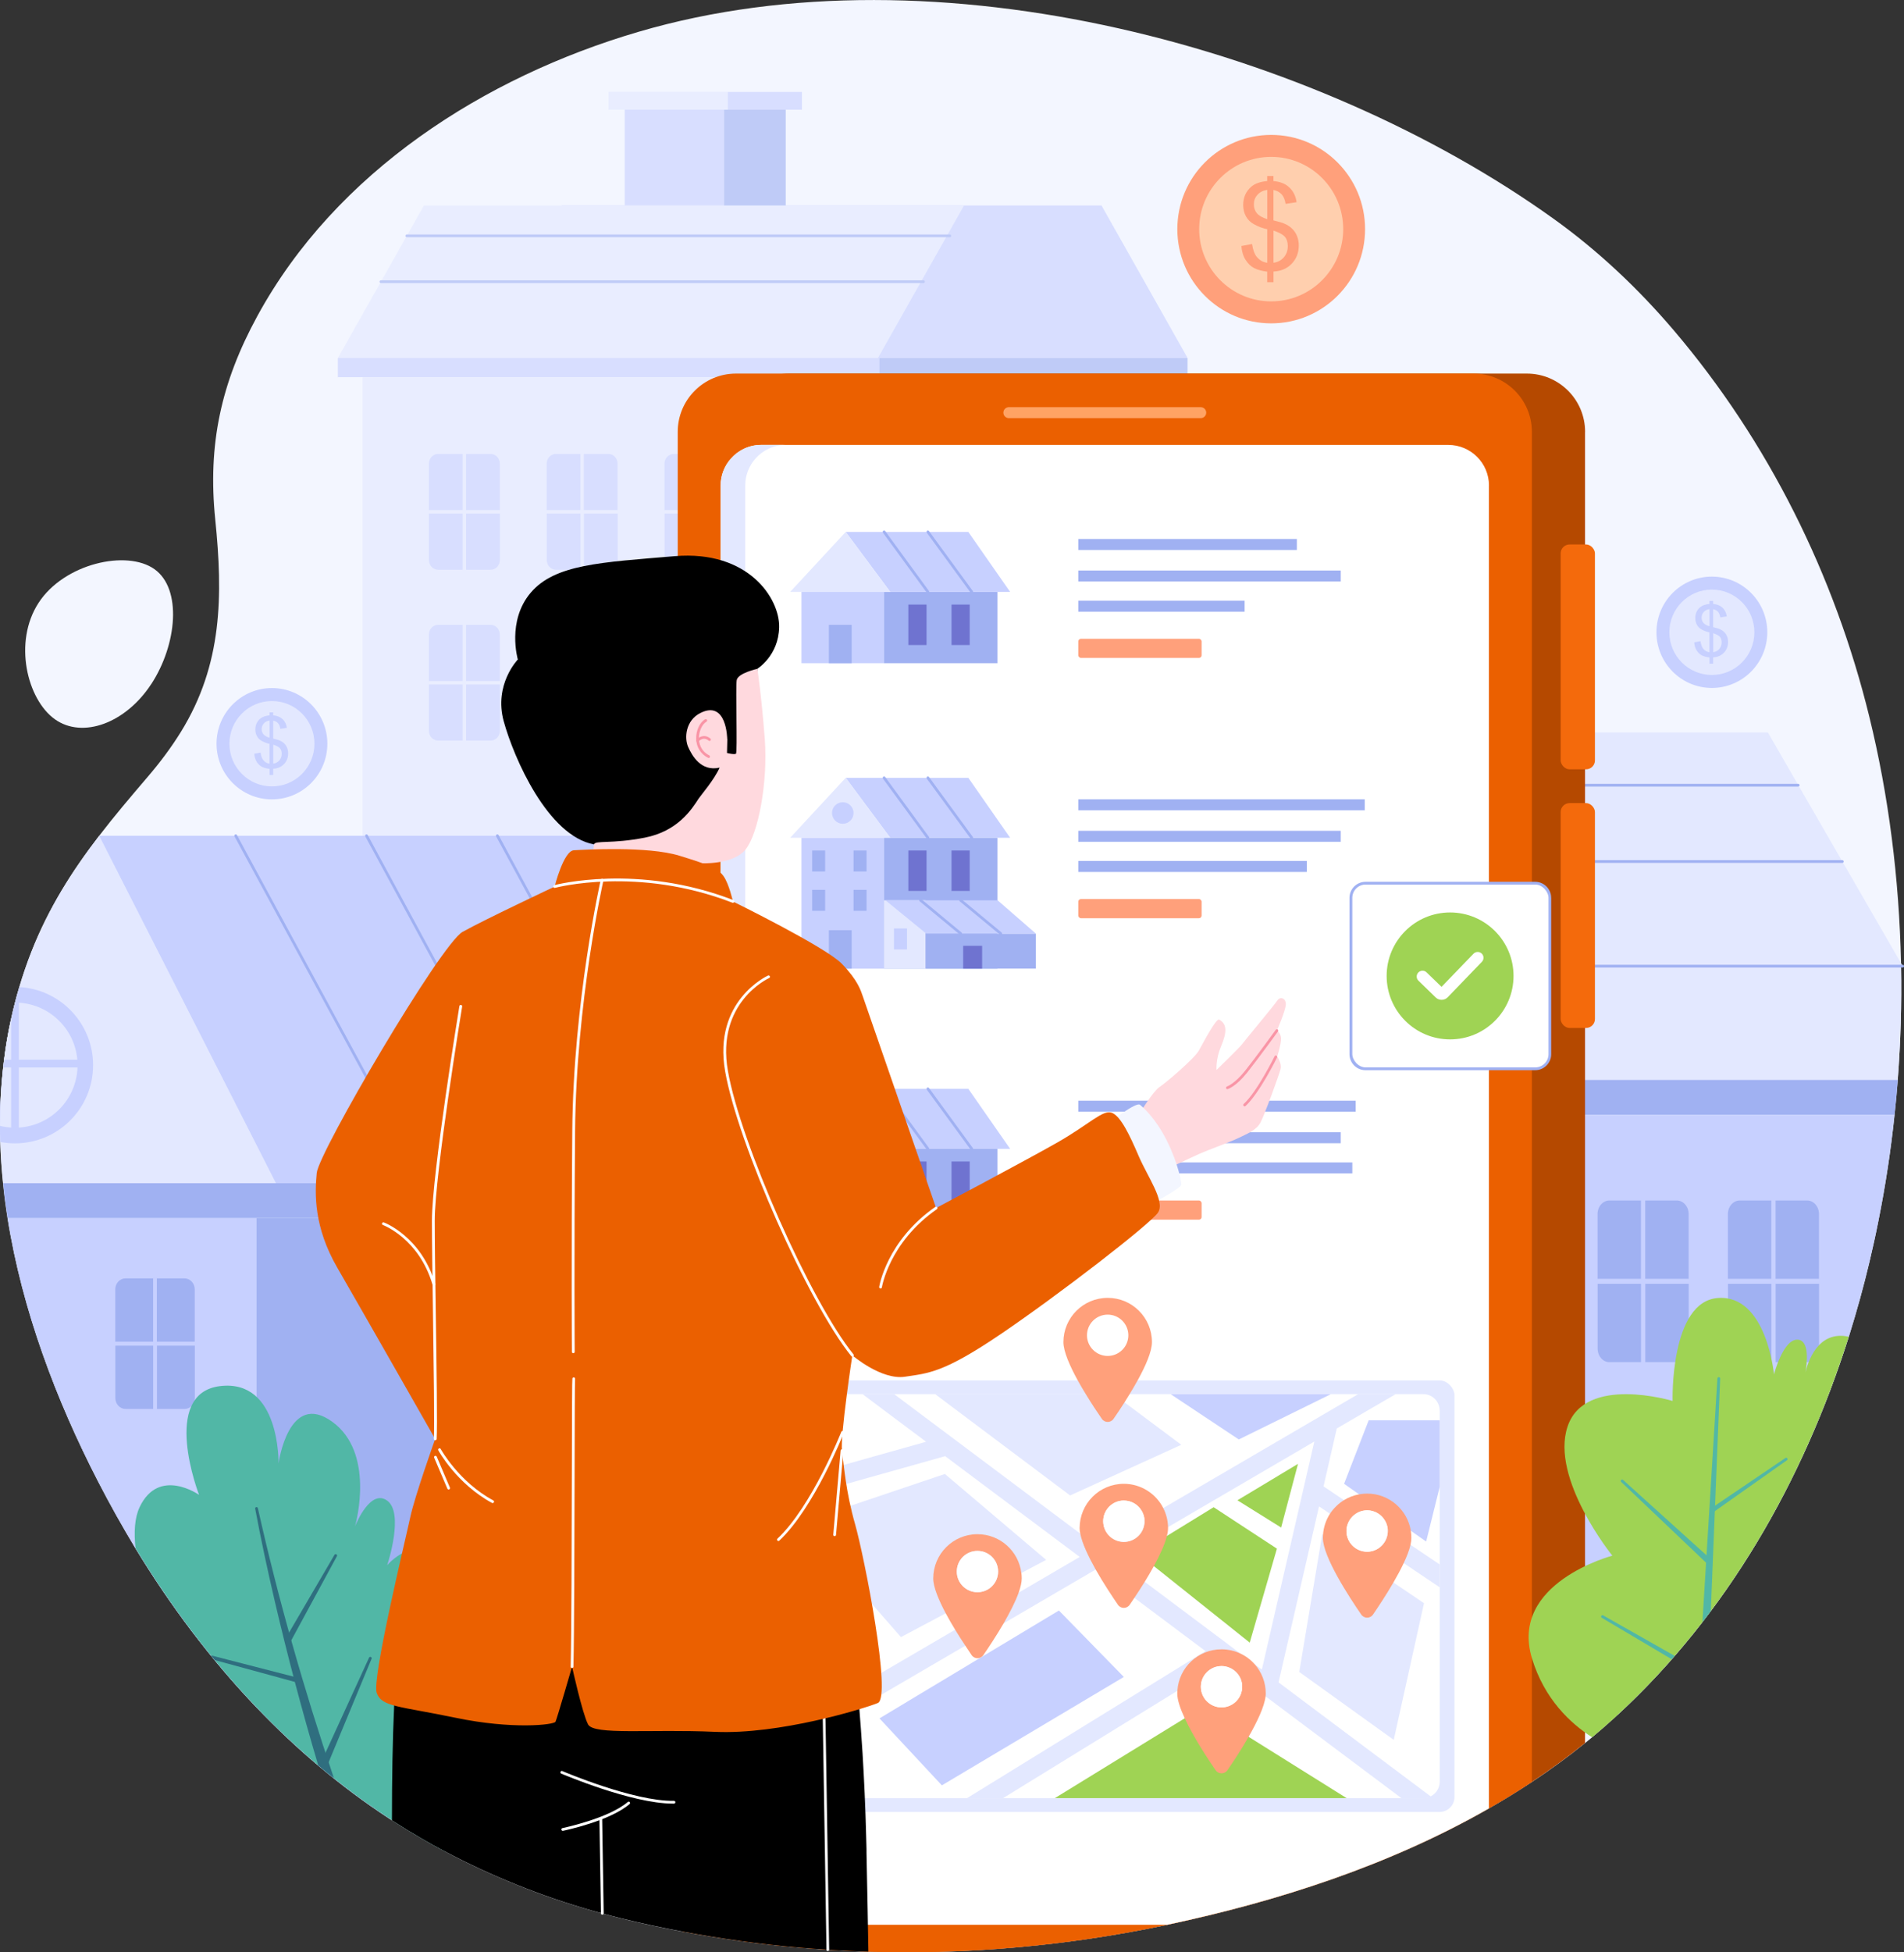 <svg xmlns="http://www.w3.org/2000/svg" id="Layer_2" data-name="Layer 2" viewBox="0 0 346.65 355.29"><rect x="0" y="0" width="346.65" height="355.29" fill="#333333" stroke="none"/><defs><style>      .cls-1 {        fill: #f3f6ff;      }      .cls-2 {        fill: #ffd9de;      }      .cls-3 {        fill: #eb6000;      }      .cls-4 {        fill: #ffcfae;      }      .cls-5 {        fill: #2f6e7f;      }      .cls-6 {        fill: #c7d0ff;      }      .cls-7 {        fill: #b54900;      }      .cls-8 {        fill: #fff;      }      .cls-9 {        fill: #9fd354;      }      .cls-10 {        fill: #ffa364;      }      .cls-11 {        opacity: .63;      }      .cls-12 {        fill: #6f73d0;      }      .cls-13 {        fill: #f995a6;      }      .cls-14 {        fill: #a0b1f2;      }      .cls-15 {        fill: #ffa07b;      }      .cls-16 {        fill: #51b7a6;      }      .cls-17 {        fill: #e3e8ff;      }      .cls-18 {        fill: #f46a0c;      }    </style></defs><g id="Layer_2-2" data-name="Layer 2"><g><g><path class="cls-1" d="M345.52,196.54c-.17,2.12-.35,4.24-.59,6.35-.68,6.51-1.67,13-2.96,19.41-.48,2.44-1.02,4.87-1.59,7.28-1.07,4.52-2.31,8.99-3.69,13.41-.03.1-.06.19-.09.28-8.34,26.35-22.22,50.5-42.1,68.83-.16.16-.32.31-.49.46-1.36,1.24-2.74,2.44-4.14,3.61-.43.36-.86.7-1.29,1.06-3.11,2.52-6.34,4.88-9.67,7.08-2.55,1.69-5.16,3.29-7.82,4.81-18.05,10.34-38.45,16.91-58.56,21.18-.17.04-.33.07-.5.11-17.65,3.7-35.79,5.34-53.88,4.79-2.12-.06-4.25-.16-6.37-.28-.35-.02-.7-.04-1.06-.07-1.78-.11-3.57-.24-5.35-.39-3.56-.32-7.1-.71-10.63-1.21-3.54-.48-7.06-1.06-10.56-1.72-3.77-.7-7.52-1.51-11.25-2.43-1.03-.25-2.04-.52-3.06-.79-.07-.02-.15-.04-.22-.06-9.35-2.54-18.43-6.04-27.05-10.46-.5-.25-.99-.51-1.48-.77-1.5-.78-2.97-1.6-4.42-2.45-1.81-1.05-3.59-2.14-5.33-3.26-.2-.13-.4-.26-.6-.39-8.83-5.78-16.85-12.6-24.09-20.18-8.36-8.75-15.69-18.53-22.03-28.95h0c-2.4-3.98-4.68-8.04-6.81-12.18-7.6-14.73-13.81-31.15-16.47-47.9-.33-2.11-.62-4.23-.82-6.35-.26-2.5-.44-5-.51-7.5-.04-.98-.06-1.94-.06-2.92,0-3.56.18-7.1.58-10.63.04-.47.1-.94.17-1.41.31-2.49.73-4.97,1.28-7.44.42-1.94.92-3.88,1.49-5.79.64-2.17,1.38-4.33,2.22-6.47,3.15-8,7.41-14.68,12.31-21.06,2.78-3.63,5.77-7.14,8.87-10.77,2.21-2.58,4.27-5.31,6.05-8.2,7.56-12.25,7.65-24.79,6.24-38.62-1.39-13.64,1.04-24.9,7.68-37.06C61.18,31.27,88.18,14.02,116.25,5.79c54.41-15.97,123.23,2.99,166.47,33.93,8.16,5.83,15.5,12.75,22,20.38,17.26,20.28,29.31,44.58,35.63,70.4,3.5,14.27,5.43,29.4,5.76,44.79,0,.18,0,.35,0,.54.13,6.87-.07,13.79-.6,20.71Z"></path><path class="cls-1" d="M27.56,124.46c-4.66,7.16-12.52,10.04-17.57,6.44-5.05-3.6-7.62-14.05-2.96-21.2,4.66-7.16,16.06-9.71,21.1-6.11,5.05,3.6,4.09,13.72-.57,20.88Z"></path></g><g class="cls-11"><polygon class="cls-6" points="152.91 37.39 165.52 37.39 200.54 37.39 216.22 65.16 165.52 65.16 152.91 65.16 117.89 65.16 102.21 37.39 152.91 37.39"></polygon><rect class="cls-14" x="117.61" y="65.16" width="98.61" height="3.49" transform="translate(333.82 133.82) rotate(180)"></rect><polygon class="cls-17" points="124.81 37.39 112.21 37.39 77.19 37.39 61.51 65.16 112.21 65.16 124.81 65.16 159.84 65.16 175.52 37.39 124.81 37.39"></polygon><rect class="cls-6" x="61.51" y="65.16" width="98.61" height="3.49"></rect><rect class="cls-17" x="66" y="68.66" width="90.59" height="108.47"></rect><rect class="cls-6" x="156.59" y="68.66" width="54.57" height="108.47" transform="translate(367.74 245.78) rotate(180)"></rect><rect class="cls-6" x="113.74" y="19.96" width="18.09" height="17.42"></rect><rect class="cls-14" x="131.83" y="19.96" width="11.23" height="17.42" transform="translate(274.88 57.35) rotate(180)"></rect><rect class="cls-17" x="110.79" y="16.72" width="21.73" height="3.24"></rect><rect class="cls-6" x="132.52" y="16.72" width="13.49" height="3.24" transform="translate(278.52 36.69) rotate(180)"></rect><g><path class="cls-14" d="M172.93,43.17h-98.86c-.14,0-.25-.11-.25-.25s.11-.25.25-.25h98.86c.14,0,.25.11.25.25s-.11.25-.25.25Z"></path><path class="cls-14" d="M168.13,51.52h-98.78c-.14,0-.25-.11-.25-.25s.11-.25.25-.25h98.78c.14,0,.25.11.25.25s-.11.25-.25.25Z"></path></g><g><path class="cls-6" d="M84.85,103.69h-.61v-10.22h-6.15v8.45c0,.97.75,1.77,1.68,1.77h9.56c.93,0,1.68-.79,1.68-1.77v-8.45h-6.15v10.22Z"></path><path class="cls-6" d="M89.33,82.61h-9.56c-.93,0-1.68.79-1.68,1.77v8.45h6.15v-10.22h.61v10.22h6.15v-8.45c0-.98-.75-1.77-1.68-1.77Z"></path></g><g><path class="cls-6" d="M106.3,103.69h-.61v-10.22h-6.15v8.45c0,.97.75,1.77,1.68,1.77h9.56c.93,0,1.68-.79,1.68-1.77v-8.45h-6.15v10.22Z"></path><path class="cls-6" d="M110.77,82.61h-9.56c-.93,0-1.68.79-1.68,1.77v8.45h6.15v-10.22h.61v10.22h6.15v-8.45c0-.98-.75-1.77-1.68-1.77Z"></path></g><g><path class="cls-6" d="M127.75,103.69h-.61v-10.22h-6.15v8.45c0,.97.75,1.77,1.68,1.77h9.56c.93,0,1.68-.79,1.68-1.77v-8.45h-6.15v10.22Z"></path><path class="cls-6" d="M132.22,82.61h-9.56c-.93,0-1.68.79-1.68,1.77v8.45h6.15v-10.22h.61v10.22h6.15v-8.45c0-.98-.75-1.77-1.68-1.77Z"></path></g><g><path class="cls-6" d="M84.85,134.78h-.61v-10.22h-6.15v8.45c0,.98.75,1.77,1.68,1.77h9.56c.93,0,1.68-.79,1.68-1.77v-8.45h-6.15v10.22Z"></path><path class="cls-6" d="M89.33,113.71h-9.56c-.93,0-1.68.79-1.68,1.77v8.45h6.15v-10.22h.61v10.22h6.15v-8.45c0-.98-.75-1.77-1.68-1.77Z"></path></g><g><path class="cls-6" d="M106.3,134.78h-.61v-10.22h-6.15v8.45c0,.98.75,1.77,1.68,1.77h9.56c.93,0,1.68-.79,1.68-1.77v-8.45h-6.15v10.22Z"></path><path class="cls-6" d="M110.77,113.71h-9.56c-.93,0-1.68.79-1.68,1.77v8.45h6.15v-10.22h.61v10.22h6.15v-8.45c0-.98-.75-1.77-1.68-1.77Z"></path></g><g><path class="cls-6" d="M127.75,134.78h-.61v-10.22h-6.15v8.45c0,.98.75,1.77,1.68,1.77h9.56c.93,0,1.68-.79,1.68-1.77v-8.45h-6.15v10.22Z"></path><path class="cls-6" d="M132.22,113.71h-9.56c-.93,0-1.68.79-1.68,1.77v8.45h6.15v-10.22h.61v10.22h6.15v-8.45c0-.98-.75-1.77-1.68-1.77Z"></path></g></g><g><path class="cls-17" d="M50.23,215.33H.57c-.26-2.5-.44-5-.51-7.5-.04-.98-.06-1.94-.06-2.92,0-3.56.18-7.1.58-10.63.04-.47.1-.94.17-1.41.31-2.49.73-4.97,1.28-7.44.42-1.94.92-3.88,1.49-5.79.64-2.17,1.38-4.33,2.22-6.47,3.15-8,7.41-14.68,12.31-21.06l32.18,63.22Z"></path><polygon class="cls-6" points="18.05 152.1 50.23 215.33 160.12 215.33 123.62 152.1 18.05 152.1"></polygon><g><path class="cls-14" d="M77.19,215.57c-.09,0-.17-.05-.22-.13l-34.27-63.22c-.07-.12-.02-.27.1-.34.12-.07.27-.02.34.1l34.27,63.22c.07.12.02.27-.1.34-.04.02-.08.03-.12.03Z"></path><path class="cls-14" d="M101,215.57c-.09,0-.17-.05-.22-.13l-34.27-63.22c-.07-.12-.02-.27.1-.34.12-.07.27-.02.34.1l34.27,63.22c.07.12.02.27-.1.34-.04.02-.08.03-.12.03Z"></path><path class="cls-14" d="M124.82,215.57c-.09,0-.17-.05-.22-.13l-34.27-63.22c-.07-.12-.02-.27.1-.34.12-.07.27-.02.34.1l34.27,63.22c.07.12.02.27-.1.34-.04.02-.08.03-.12.03Z"></path></g><path class="cls-14" d="M160.12,215.33v6.35H1.39c-.33-2.11-.62-4.23-.82-6.35h159.55Z"></path><path class="cls-14" d="M160.12,221.68v109.21h-89.32c-8.83-5.78-16.85-12.6-24.09-20.18-8.36-8.75-15.69-18.53-22.03-28.95h0c-2.4-3.98-4.68-8.04-6.81-12.18-7.6-14.73-13.81-31.15-16.47-47.9h158.73Z"></path><path class="cls-6" d="M46.71,221.68v89.03c-8.36-8.75-15.69-18.53-22.03-28.95h0c-2.4-3.98-4.68-8.04-6.81-12.18-7.6-14.73-13.81-31.15-16.47-47.9h45.32Z"></path><g><path class="cls-6" d="M16.95,193.85c0,7.86-6.37,14.23-14.23,14.23-.91,0-1.81-.09-2.67-.25-.04-.98-.06-1.94-.06-2.92,0-3.56.18-7.1.58-10.63.04-.47.1-.94.17-1.41.31-2.49.73-4.97,1.28-7.44.42-1.94.92-3.88,1.49-5.79,7.49.41,13.44,6.62,13.44,14.22Z"></path><g><path class="cls-17" d="M2.02,185.43v7.44H.74c.31-2.49.73-4.97,1.28-7.44Z"></path><path class="cls-17" d="M3.43,192.86h10.65c-.48-5.6-5.01-10.03-10.65-10.38v10.38Z"></path><path class="cls-17" d="M2.02,194.27v10.94c-.69-.05-1.37-.15-2.02-.31,0-3.56.18-7.1.58-10.63h1.45Z"></path><path class="cls-17" d="M3.43,194.27v10.94c5.83-.36,10.46-5.08,10.68-10.94H3.43Z"></path></g></g><g><path class="cls-14" d="M28.57,256.43h-.68v-11.53h-6.89v9.53c0,1.1.84,1.99,1.88,1.99h10.71c1.04,0,1.88-.89,1.88-1.99v-9.53h-6.89v11.53Z"></path><path class="cls-14" d="M33.58,232.65h-10.71c-1.04,0-1.88.89-1.88,1.99v9.53h6.89v-11.53h.68v11.53h6.89v-9.53c0-1.1-.84-1.99-1.88-1.99Z"></path></g></g><g><path class="cls-6" d="M248.47,196.53h-49.66c-.26-2.5-.44-5-.51-7.5-.04-.98-.06-1.94-.06-2.92,0-3.56.18-7.1.58-10.63.04-.47.1-.94.17-1.41.31-2.49.73-4.97,1.28-7.44.42-1.94.92-3.88,1.49-5.79.64-2.17,1.38-4.33,2.22-6.47,3.15-8,7.41-14.68,12.31-21.06l32.18,63.22Z"></path><path class="cls-17" d="M346.11,175.83c.13,6.87-.07,13.79-.6,20.71h-97.04l-10.53-20.71h0l-9.68-19.04-7.07-13.9-4.88-9.59h105.56l13.55,23.48,10.69,18.51.3.54h-.29Z"></path><path class="cls-14" d="M345.52,196.54c-.17,2.12-.35,4.24-.59,6.35h-145.3c-.33-2.11-.62-4.23-.82-6.35h146.71Z"></path><path class="cls-6" d="M344.93,202.89c-.68,6.51-1.67,13-2.96,19.41-.48,2.44-1.02,4.87-1.59,7.28-1.07,4.52-2.31,8.99-3.69,13.41-.03.1-.06.19-.09.28-8.34,26.35-22.22,50.5-42.1,68.83h-25.46c-8.83-5.78-16.85-12.6-24.09-20.18-8.36-8.75-15.69-18.53-22.03-28.95h0c-2.4-3.98-4.68-8.04-6.81-12.18-7.6-14.73-13.81-31.15-16.47-47.9h145.3Z"></path><path class="cls-14" d="M244.95,202.88v89.03c-8.36-8.75-15.69-18.53-22.03-28.95h0c-2.4-3.98-4.68-8.04-6.81-12.18-7.6-14.73-13.81-31.15-16.47-47.9h45.32Z"></path><g><path class="cls-14" d="M327.38,143.15h-106.22c-.14,0-.25-.11-.25-.25s.11-.25.25-.25h106.22c.14,0,.25.11.25.25s-.11.25-.25.25Z"></path><path class="cls-14" d="M335.42,157.04h-107.18c-.14,0-.25-.11-.25-.25s.11-.25.25-.25h107.18c.14,0,.25.11.25.25s-.11.25-.25.25Z"></path><path class="cls-14" d="M346.4,176.08h-108.46c-.14,0-.25-.11-.25-.25s.11-.25.25-.25h108.47c.14,0,.25.11.25.25s-.11.25-.25.25Z"></path></g><g><path class="cls-14" d="M299.55,247.9h-.78v-14.26h-7.9v11.8c0,1.36.96,2.46,2.15,2.46h12.28c1.19,0,2.15-1.1,2.15-2.46v-11.8h-7.9v14.26Z"></path><path class="cls-14" d="M305.29,218.48h-12.28c-1.19,0-2.15,1.1-2.15,2.46v11.8h7.9v-14.26h.78v14.26h7.9v-11.8c0-1.36-.96-2.46-2.15-2.46Z"></path></g><g><path class="cls-14" d="M323.28,247.9h-.78v-14.26h-7.9v11.8c0,1.36.96,2.46,2.15,2.46h12.28c1.19,0,2.15-1.1,2.15-2.46v-11.8h-7.9v14.26Z"></path><path class="cls-14" d="M329.02,218.48h-12.28c-1.19,0-2.15,1.1-2.15,2.46v11.8h7.9v-14.26h.78v14.26h7.9v-11.8c0-1.36-.96-2.46-2.15-2.46Z"></path></g></g><g><path class="cls-7" d="M288.58,78.59v238.62c-3.11,2.52-6.34,4.88-9.67,7.08-2.55,1.69-5.16,3.29-7.82,4.81-18.05,10.34-38.45,16.91-58.56,21.18-.17.04-.33.07-.5.11-19.72,4.14-40.07,5.7-60.25,4.5-2.13-.13-4.27-.28-6.4-.46-3.56-.32-7.1-.71-10.63-1.21-1.02-1.58-1.62-3.45-1.67-5.45,0-.1,0-.19,0-.28V78.59c0-5.85,4.75-10.6,10.6-10.6h134.31c5.85,0,10.6,4.75,10.6,10.6Z"></path><path class="cls-3" d="M278.9,78.59v245.71c-2.55,1.69-5.16,3.29-7.82,4.81-18.05,10.34-38.45,16.91-58.56,21.18-.17.04-.33.07-.5.11-19.72,4.14-40.07,5.7-60.25,4.5-2.13-.13-4.27-.28-6.4-.46-3.56-.32-7.1-.71-10.63-1.21-3.54-.48-7.06-1.06-10.56-1.72-.52-1.24-.79-2.6-.79-4.02V78.59c0-5.85,4.75-10.6,10.6-10.6h134.31c5.85,0,10.6,4.75,10.6,10.6Z"></path><path class="cls-8" d="M271.08,88.37v240.74c-18.05,10.34-38.45,16.91-58.56,21.18h-73.92c-2.21,0-4.19-.98-5.53-2.51-1.16-1.31-1.87-3.02-1.87-4.9V88.37c0-1.88.7-3.59,1.86-4.89,1.35-1.54,3.33-2.51,5.54-2.51h125.08c4.09,0,7.41,3.31,7.41,7.4Z"></path><path class="cls-17" d="M143.07,350.28h-4.47c-2.21,0-4.2-.98-5.53-2.51-1.17-1.31-1.87-3.02-1.87-4.9V88.36c0-1.88.7-3.59,1.86-4.89,1.34-1.54,3.33-2.51,5.54-2.51h4.47c-2.2,0-4.19.97-5.54,2.51-1.15,1.3-1.85,3.01-1.85,4.89v254.51c0,1.88.7,3.59,1.86,4.9,1.34,1.53,3.33,2.51,5.53,2.51Z"></path><g><rect class="cls-18" x="284.14" y="99.09" width="6.24" height="40.92" rx="1.62" ry="1.62"></rect><rect class="cls-18" x="284.14" y="146.16" width="6.24" height="40.92" rx="1.62" ry="1.62"></rect></g><path class="cls-10" d="M218.61,76.1h-34.93c-.55,0-1-.45-1-1h0c0-.55.45-1,1-1h34.93c.55,0,1,.45,1,1h0c0,.55-.45,1-1,1Z"></path><g><polygon class="cls-6" points="153.97 96.81 162.08 107.72 183.91 107.72 176.3 96.81 153.97 96.81"></polygon><path class="cls-14" d="M168.94,107.97c-.08,0-.15-.04-.2-.1l-7.98-10.92c-.08-.11-.06-.27.05-.35.11-.08.27-.06.35.05l7.98,10.92c.08.11.06.27-.05.35-.04.03-.1.05-.15.05Z"></path><path class="cls-14" d="M176.92,107.97c-.08,0-.15-.04-.2-.1l-7.98-10.92c-.08-.11-.06-.27.05-.35.11-.08.27-.06.35.05l7.98,10.92c.08.11.06.27-.05.35-.04.03-.1.05-.15.05Z"></path><polygon class="cls-17" points="153.97 96.81 143.86 107.72 162.08 107.72 153.97 96.81"></polygon><rect class="cls-6" x="145.92" y="107.72" width="15.04" height="12.98"></rect><rect class="cls-14" x="160.95" y="107.72" width="20.65" height="12.97" transform="translate(342.55 228.42) rotate(180)"></rect><g><rect class="cls-12" x="165.38" y="110.03" width="3.31" height="7.36"></rect><rect class="cls-12" x="173.24" y="110.03" width="3.31" height="7.36"></rect></g><rect class="cls-14" x="150.91" y="113.71" width="4.15" height="6.99"></rect></g><g><polygon class="cls-6" points="153.97 198.16 162.08 209.08 183.91 209.08 176.3 198.16 153.97 198.16"></polygon><path class="cls-14" d="M168.94,209.33c-.08,0-.15-.04-.2-.1l-7.98-10.92c-.08-.11-.06-.27.05-.35.11-.08.27-.06.35.05l7.98,10.92c.08.11.06.27-.05.35-.04.03-.1.05-.15.05Z"></path><path class="cls-14" d="M176.92,209.33c-.08,0-.15-.04-.2-.1l-7.98-10.92c-.08-.11-.06-.27.05-.35.11-.08.27-.06.35.05l7.98,10.92c.08.11.06.27-.05.35-.04.03-.1.05-.15.05Z"></path><polygon class="cls-17" points="153.97 198.16 143.86 209.08 162.08 209.08 153.97 198.16"></polygon><rect class="cls-6" x="145.92" y="209.08" width="15.04" height="12.98"></rect><rect class="cls-14" x="160.95" y="209.08" width="20.65" height="12.97" transform="translate(342.55 431.13) rotate(180)"></rect><g><rect class="cls-12" x="165.38" y="211.38" width="3.31" height="7.36"></rect><rect class="cls-12" x="173.24" y="211.38" width="3.31" height="7.36"></rect></g><rect class="cls-14" x="150.91" y="215.07" width="4.15" height="6.99"></rect></g><g><g><polygon class="cls-6" points="153.97 141.56 162.08 152.47 183.91 152.47 176.3 141.56 153.97 141.56"></polygon><g><path class="cls-14" d="M168.94,152.72c-.08,0-.15-.04-.2-.1l-7.98-10.91c-.08-.11-.06-.27.05-.35.11-.08.27-.06.35.05l7.98,10.91c.08.11.06.27-.05.35-.04.03-.1.05-.15.05Z"></path><path class="cls-14" d="M176.92,152.72c-.08,0-.15-.04-.2-.1l-7.98-10.91c-.08-.11-.06-.27.05-.35.11-.08.27-.06.35.05l7.98,10.91c.08.11.06.27-.05.35-.04.03-.1.05-.15.05Z"></path></g></g><polygon class="cls-17" points="153.97 141.56 143.86 152.47 162.08 152.47 153.97 141.56"></polygon><rect class="cls-6" x="145.92" y="152.48" width="15.04" height="23.81"></rect><rect class="cls-14" x="160.95" y="152.47" width="20.65" height="23.8" transform="translate(342.55 328.75) rotate(180)"></rect><g><rect class="cls-12" x="165.38" y="154.78" width="3.31" height="7.36"></rect><rect class="cls-12" x="173.24" y="154.78" width="3.31" height="7.36"></rect></g><rect class="cls-14" x="150.91" y="169.29" width="4.15" height="6.99"></rect><rect class="cls-17" x="160.95" y="163.85" width="7.58" height="12.42"></rect><rect class="cls-14" x="168.53" y="169.9" width="20.05" height="6.37" transform="translate(357.12 346.18) rotate(180)"></rect><g><polygon class="cls-6" points="161.22 163.85 168.63 169.9 188.59 169.9 181.63 163.85 161.22 163.85"></polygon><g><path class="cls-14" d="M174.91,170.15c-.06,0-.11-.02-.16-.06l-7.3-6.05c-.11-.09-.12-.25-.03-.35.09-.11.25-.12.35-.03l7.3,6.05c.11.09.12.25.03.35-.05.06-.12.09-.19.09Z"></path><path class="cls-14" d="M182.2,170.15c-.06,0-.11-.02-.16-.06l-7.3-6.05c-.11-.09-.12-.25-.03-.35.09-.11.25-.12.35-.03l7.3,6.05c.11.09.12.25.03.35-.05.06-.12.09-.19.09Z"></path></g></g><rect class="cls-12" x="175.36" y="172.13" width="3.45" height="4.15"></rect><rect class="cls-6" x="162.76" y="168.97" width="2.37" height="3.82"></rect><g><rect class="cls-14" x="147.86" y="161.94" width="2.37" height="3.82"></rect><rect class="cls-14" x="155.4" y="161.94" width="2.37" height="3.82"></rect><rect class="cls-14" x="147.86" y="154.78" width="2.37" height="3.82"></rect><rect class="cls-14" x="155.4" y="154.78" width="2.37" height="3.82"></rect></g><path class="cls-6" d="M155.4,147.96c0,1.09-.88,1.96-1.96,1.96s-1.96-.88-1.96-1.96.88-1.96,1.96-1.96,1.96.88,1.96,1.96Z"></path></g><g><g><rect class="cls-14" x="196.32" y="98.09" width="39.79" height="2"></rect><rect class="cls-14" x="196.32" y="103.83" width="47.78" height="2"></rect><rect class="cls-14" x="196.32" y="109.32" width="30.28" height="2"></rect></g><rect class="cls-15" x="196.32" y="116.25" width="22.45" height="3.49" rx=".48" ry=".48"></rect></g><g><g><rect class="cls-14" x="196.32" y="145.47" width="52.15" height="2"></rect><rect class="cls-14" x="196.32" y="151.2" width="47.78" height="2"></rect><rect class="cls-14" x="196.32" y="156.69" width="41.61" height="2"></rect></g><rect class="cls-15" x="196.32" y="163.62" width="22.45" height="3.49" rx=".48" ry=".48"></rect></g><g><g><rect class="cls-14" x="196.32" y="200.32" width="50.49" height="2"></rect><rect class="cls-14" x="196.32" y="206.06" width="47.78" height="2"></rect><rect class="cls-14" x="196.32" y="211.55" width="49.89" height="2"></rect></g><rect class="cls-15" x="196.32" y="218.48" width="22.45" height="3.49" rx=".48" ry=".48"></rect></g><g><g><rect class="cls-17" x="140.67" y="251.22" width="124.14" height="78.54" rx="2.72" ry="2.72"></rect><path class="cls-8" d="M262.12,256.71v67.55c0,1.15-.66,2.15-1.61,2.65-.4.22-.87.34-1.37.34h-112.79c-1.65,0-2.99-1.33-2.99-2.99v-67.55c0-1.65,1.33-2.99,2.99-2.99h112.79c1.64,0,2.97,1.33,2.97,2.99Z"></path><path class="cls-17" d="M242.16,275.45l3.14,2.11,5.95,4.01,4.31,2.9,6.56,4.41v-4.16l-5.32-3.58-4.14-2.78-4.92-3.3-3.05-2.05-3.72-2.5,2.41-10.54,10.67-6.22h-6.82l-35.45,20.71-3.43,2.01-5.93,3.46-2.61,1.52-3.15-2.36-33.83-25.34h-5.75l1.3.98,10.23,7.66-20.97,5.89-.37.11-2.14.6-1.77.5v3.59l3.6-1.01,1.14-.32,23.98-6.74,24.5,18.34-11.12,6.5-11.58,6.76-23.44,13.69-5.73,3.35-1.35.78v3.99l1.41-.82,5.93-3.47,25.03-14.62,7.02-4.09,16.72-9.77.1-.06,6.98,5.22,12.93,9.68-43.47,26.79h6.56l31.81-19.58,5.27-3.24,1.74-1.07h0s1.06-.65,1.06-.65l.81.61,2.43,1.83s0,0,0,0l4.73,3.54,24.8,18.58h3.93c.49,0,.96-.12,1.37-.34l-27.74-20.78,7.37-32.03,2.02,1.36ZM229.75,303.86l-1.35-1.01-2.59-1.93-2.28-1.7s0,0-.02-.03l-15.11-11.32-5.6-4.19,9.85-5.76,26.64-15.57-9.55,41.5Z"></path><g><polygon class="cls-9" points="192.04 327.25 218.84 310.78 245.18 327.25 192.04 327.25"></polygon><g><polygon class="cls-9" points="207.22 282.74 227.53 298.94 232.48 281.84 220.96 274.3 207.22 282.74"></polygon><polygon class="cls-9" points="225.29 273.04 233.25 278 236.32 266.41 225.29 273.04"></polygon></g></g><g><polygon class="cls-17" points="145.79 277.09 172.03 268.25 190.46 283.88 164.03 297.94 145.79 277.09"></polygon><polygon class="cls-17" points="240.73 279.23 236.55 304.28 253.75 316.64 259.26 291.77 240.73 279.23"></polygon><polygon class="cls-17" points="170.27 253.73 194.83 272.16 215.07 262.94 202.74 253.73 170.27 253.73"></polygon></g><g><polygon class="cls-6" points="143.37 280.55 159.66 299.42 143.37 310.41 143.37 280.55"></polygon><polygon class="cls-6" points="160.12 312.73 192.79 293.1 204.61 305.19 171.48 324.92 160.12 312.73"></polygon><polygon class="cls-6" points="213.14 253.73 225.54 261.97 242.29 253.73 213.14 253.73"></polygon><polygon class="cls-6" points="249.19 258.48 244.71 270.04 259.65 280.55 262.12 270.58 262.12 258.48 249.19 258.48"></polygon></g></g><g><path class="cls-15" d="M201.67,236.2c-4.46,0-8.06,3.61-8.06,8.06,0,1.69,1.17,4.34,2.61,6.96.47.85.97,1.7,1.47,2.51,1.07,1.77,2.15,3.38,2.91,4.48.52.76,1.62.76,2.14,0,.55-.78,1.24-1.82,1.99-2.99.3-.47.61-.97.92-1.49.5-.81,1-1.66,1.47-2.51,1.45-2.62,2.61-5.27,2.61-6.96,0-4.46-3.61-8.06-8.05-8.06ZM201.67,239.25c2.07,0,3.76,1.68,3.76,3.76s-1.69,3.76-3.76,3.76-3.77-1.68-3.77-3.76,1.69-3.76,3.77-3.76Z"></path><g><path class="cls-15" d="M256.86,278.59c-.62-3.84-3.95-6.77-7.95-6.77-.51,0-1,.05-1.48.14-.99.18-1.91.54-2.74,1.05-1.01.63-1.87,1.47-2.53,2.45-.73,1.12-1.19,2.44-1.29,3.87,0,.19-.02.37-.02.56,0,3.43,4.79,10.77,6.98,13.94.52.76,1.63.76,2.15,0,.95-1.39,2.38-3.54,3.71-5.83.68-1.17,1.33-2.37,1.87-3.52.57-1.2,1.02-2.35,1.24-3.33.1-.46.16-.89.16-1.26,0-.44-.04-.87-.1-1.29ZM252.67,278.63c0,.15,0,.29-.03.44-.05.46-.19.89-.38,1.28-.04.07-.07.14-.12.2-.22.39-.53.74-.89,1.03-.16.13-.33.24-.51.34-.08.05-.16.09-.23.12-.14.07-.28.13-.44.18-.13.04-.24.08-.38.1-.13.03-.26.06-.4.07-.13,0-.25.02-.38.02-2.08,0-3.76-1.68-3.76-3.76,0-.15,0-.28.03-.42v-.04c0-.09.02-.17.04-.25,0-.03,0-.07.02-.1.02-.07.03-.15.06-.22,0-.02,0-.03,0-.04.05-.15.1-.29.16-.43.03-.07.06-.14.1-.21.03-.07.07-.14.11-.2.31-.56.77-1.02,1.33-1.34.1-.06.19-.12.29-.17.15-.07.29-.13.46-.18.36-.12.75-.19,1.16-.19.13,0,.25,0,.38.02.13,0,.25.03.38.06.09.02.18.04.26.07.16.04.3.09.44.15.14.07.27.13.4.2.56.32,1.03.78,1.35,1.33.06.1.12.2.17.3.05.11.1.21.14.32s.08.22.11.33c.03.12.06.23.08.35.03.12.04.23.05.36,0,.09,0,.18,0,.27Z"></path><circle class="cls-8" cx="248.9" cy="278.63" r="3.76"></circle></g><g><path class="cls-15" d="M211.78,274.44c-1.33-2.61-4.05-4.4-7.17-4.4-4.45,0-8.05,3.61-8.05,8.06,0,.29.04.62.11.97.33,1.79,1.49,4.2,2.8,6.55,1.42,2.51,3.03,4.92,4.06,6.43.52.76,1.63.76,2.15,0,.25-.37.55-.8.86-1.27.57-.85,1.21-1.84,1.87-2.9.57-.92,1.13-1.89,1.66-2.85,1.07-1.95,1.99-3.92,2.38-5.49.14-.53.21-1.01.21-1.43v-.18c-.03-1.26-.34-2.44-.88-3.49ZM204.61,273.09c1.42,0,2.65.77,3.28,1.93.05.08.09.17.13.25.08.16.14.32.2.5.07.22.12.45.14.68,0,.13.02.26.02.4,0,2.08-1.68,3.76-3.76,3.76-.49,0-.96-.1-1.39-.26-.11-.04-.21-.1-.31-.15-.07-.03-.13-.07-.2-.1-.1-.06-.2-.13-.29-.2-.26-.19-.51-.41-.71-.66-.08-.09-.16-.2-.21-.29-.03-.04-.06-.09-.09-.14-.05-.07-.09-.14-.13-.22-.27-.53-.43-1.11-.43-1.75,0-2.08,1.68-3.76,3.76-3.76Z"></path><path class="cls-8" d="M208.37,276.85c0,2.08-1.68,3.76-3.76,3.76s-3.76-1.68-3.76-3.76,1.68-3.76,3.76-3.76,3.76,1.68,3.76,3.76Z"></path></g><g><path class="cls-15" d="M185.95,286.28c-.49-3.99-3.88-7.07-7.99-7.07-4.45,0-8.05,3.61-8.05,8.06,0,1.56.99,3.92,2.27,6.33.54,1.01,1.12,2.01,1.71,2.98.64,1.05,1.27,2.04,1.85,2.9.42.65.82,1.24,1.15,1.73.52.76,1.63.76,2.15,0,.95-1.38,2.38-3.54,3.71-5.82,1.09-1.9,2.12-3.88,2.72-5.57.34-.97.55-1.84.55-2.55,0-.33-.02-.66-.06-.99ZM177.96,282.25c2.08,0,3.76,1.68,3.76,3.76s-1.68,3.76-3.76,3.76-3.76-1.68-3.76-3.76,1.68-3.76,3.76-3.76Z"></path><path class="cls-8" d="M181.72,286.01c0,2.08-1.68,3.76-3.76,3.76s-3.76-1.68-3.76-3.76,1.68-3.76,3.76-3.76,3.76,1.68,3.76,3.76Z"></path></g><g><path class="cls-15" d="M228.4,302.85c-.71-.81-1.59-1.47-2.59-1.93-1.04-.49-2.2-.76-3.42-.76-4.26,0-7.75,3.31-8.03,7.51,0,.19-.02.36-.02.55,0,1.16.55,2.77,1.36,4.49,1.57,3.41,4.17,7.35,5.62,9.45.52.76,1.63.76,2.15,0,.99-1.44,2.5-3.69,3.86-6.08,1.53-2.69,2.89-5.5,3.09-7.41.02-.16.03-.31.03-.46,0-2.06-.77-3.94-2.04-5.36ZM226.13,306.55c.02.14.03.27.03.42,0,2.08-1.68,3.76-3.76,3.76s-3.76-1.68-3.76-3.76c0-.62.15-1.19.41-1.7.04-.09.09-.17.14-.24.13-.22.27-.42.45-.6.11-.14.23-.25.37-.36.1-.08.2-.16.29-.21.07-.05.14-.09.21-.14.09-.05.19-.1.29-.15.05-.03.09-.05.14-.07.14-.06.26-.11.41-.15h.04s.05-.02.07-.02c.13-.04.24-.06.38-.08.02,0,.04,0,.06,0,.07,0,.14-.02.21-.02.1-.02.21-.02.3-.02.29,0,.58.03.85.1.04,0,.08.02.12.03.09.02.17.05.25.08.31.11.62.25.88.44.07.04.14.09.21.15.4.3.73.69.98,1.13,0,0,0,0,0,0,.23.42.39.9.44,1.41Z"></path><circle class="cls-8" cx="222.39" cy="306.97" r="3.76"></circle></g></g></g></g><g><path class="cls-16" d="M81.13,336.99c-1.5-.78-2.97-1.6-4.42-2.45-21.82-12.66-39-31.35-52.04-52.79h0c-.3-2.85-.18-5.5.75-7.46,3.5-7.39,10.82-2.24,10.82-2.24,0,0-7.15-18.45,3.82-19.79,10.98-1.33,10.65,14.07,10.65,14.07,0,0,1.83-13.38,9.81-7.56,7.67,5.58,4.39,18.04,4.12,19,.27-.66,2.86-6.83,5.85-4.67,3.1,2.24.13,11.38,0,11.76.27-.32,4.64-5.28,9.47-1.78,4.99,3.62,0,17.06,0,17.06,0,0,3.83-4.76,6.65,1.62,2.25,5.08-3.17,26.59-5.49,35.22Z"></path><g><path class="cls-5" d="M60.8,323.63c-.97-.76-1.92-1.55-2.86-2.35-2.94-9.88-5.57-19.85-7.92-29.89-1.29-5.58-2.51-11.18-3.56-16.82-.03-.13.06-.26.2-.29.13-.02.26.07.29.2,3.72,16.62,8.4,33.02,13.85,49.15Z"></path><path class="cls-5" d="M61.34,283.21l-8.48,15.63c-.14.26-.46.36-.72.21-.26-.14-.36-.48-.21-.74l8.97-15.35c.15-.27.59-.04.44.25h0Z"></path><path class="cls-5" d="M54.26,306.25s-7.86-2.14-15.16-4.13c-.25-.29-.48-.57-.71-.86l16.09,4.14c.55.14.35.99-.22.85Z"></path><path class="cls-5" d="M67.65,301.88l-8.13,19.59c-.13.32-.5.48-.83.34-.33-.14-.48-.52-.33-.85l8.83-19.28c.13-.29.59-.1.46.2h0Z"></path></g></g><g><path class="cls-9" d="M336.59,243.27c-8.4,26.57-22.45,50.9-42.58,69.29-1.36,1.24-2.74,2.44-4.14,3.61-3.92-2.5-8.71-6.94-10.96-14.38-4.16-13.74,14.64-18.67,14.64-18.67,0,0-11.34-14.02-8.15-23.51,3.19-9.48,19.12-4.65,19.12-4.65,0,0-.5-18.19,8.32-18.74,8.81-.56,10.14,13.91,10.14,13.91,0,0,1.67-6.49,4.33-6.32,2.24.14,1.65,4.54,1.41,5.92.38-1.64,2.18-7.73,7.89-6.45Z"></path><g><path class="cls-16" d="M313.18,250.89l-1.7,42.3c-.51.68-1.02,1.35-1.53,2.01,1.27-20.64,2.73-44.33,2.73-44.34.01-.13.13-.24.27-.23.13.01.24.12.23.26Z"></path><path class="cls-16" d="M295.5,269.33l16.09,14.53c.22.2.23.53.04.75-.2.22-.54.23-.76.03l-15.71-14.94c-.23-.21.1-.59.34-.37h0Z"></path><path class="cls-16" d="M325.34,265.75l-13.39,9.45c-.18.13-.43.09-.56-.1-.13-.18-.08-.44.1-.57l13.57-9.19c.26-.18.55.23.28.41h0Z"></path><path class="cls-16" d="M304.89,301.35c-.17.21-.35.42-.53.62l-12.74-7.55c-.27-.16-.03-.6.25-.44l13.02,7.37Z"></path></g></g><g><g><path d="M137.88,121.71s3.86-2.35,3.98-7.55c.12-5.2-5.56-14.07-19.02-12.94-13.46,1.13-21.81,1.47-26.21,6.64-4.4,5.16-2.35,12.16-2.35,12.16,0,0-4.41,4.55-2.57,11.25,1.84,6.69,8.03,20.86,16.43,22.4,8.4,1.54,17.34,6.39,23.68-5.02s6.06-26.94,6.06-26.94Z"></path><path class="cls-2" d="M132.4,134.48s-.06-7.17-4.91-4.71c-2.67,1.36-2.94,4.53-2.19,6.2.68,1.52,2.32,4.51,5.71,3.73-.95,2.2-3.41,5.02-3.81,5.63-1.29,2.01-3.82,5.95-9.83,7.12-6.02,1.17-9.01.45-9.22,1.22-.22.77-.25,8.41-.25,8.41l19.71-.32-.08-4.66s5.89.36,8.21-2.5c2.32-2.86,4.08-12.21,3.5-20.07-.59-7.86-1.35-12.81-1.35-12.81,0,0-3.53.77-3.76,2.05-.23,1.28.16,13.19-.14,13.4-.3.21-1.63-.13-1.63-.13l.06-2.55Z"></path><g><path class="cls-13" d="M129.01,137.94s-.08,0-.11-.03c-1.33-.67-2.12-1.94-2.15-3.47-.04-1.49.64-2.98,1.62-3.53.12-.07.27-.03.34.09.07.12.03.27-.09.34-.81.46-1.4,1.79-1.37,3.09.02.79.29,2.24,1.88,3.04.12.06.17.21.11.34-.04.09-.13.14-.22.14Z"></path><path class="cls-13" d="M127.01,135.03c-.06,0-.12-.02-.16-.06-.1-.09-.12-.25-.03-.35.4-.47,1.43-1.11,2.52-.21.11.09.12.25.03.35-.09.11-.25.12-.35.03-.96-.8-1.74.05-1.82.14-.05.06-.12.09-.19.09Z"></path></g></g><g><path d="M158.14,355.18c-2.12-.06-4.25-.16-6.37-.28-.35-.02-.7-.04-1.06-.07-1.78-.11-3.57-.24-5.35-.39-3.56-.32-7.1-.71-10.63-1.21-3.54-.48-7.06-1.06-10.56-1.72-3.77-.7-7.52-1.51-11.25-2.43-1.03-.25-2.04-.52-3.06-.79-.07-.02-.15-.04-.22-.06-9.35-2.54-18.43-6.04-27.05-10.46-.5-.25-.99-.51-1.48-.77-1.5-.78-2.97-1.6-4.42-2.45-1.81-1.05-3.59-2.14-5.33-3.26,0-7.37.11-14.68.4-20.87h0c.24-4.89.59-9.07,1.09-12.06,2.9-16.93,4.46-18.84,4.46-18.84l26.97,3.18,21.16,2.48,9.04,1.07,2.15.25,8.8,1.04,3.12.36,5.27.63s1.37,7.83,2.51,21.03c.05.49.08.99.13,1.5.1,1.16.19,2.36.28,3.6.1,1.44.2,2.9.3,4.43.28,4.66.53,9.76.66,15.21.02.74.05,1.49.06,2.23,0,.23,0,.46,0,.68.16,7.59.27,13.47.34,17.99Z"></path><g><path class="cls-8" d="M102.46,333.19c-.12,0-.22-.08-.25-.2-.03-.13.06-.27.19-.29.08-.02,8.41-1.75,11.9-4.76.1-.09.26-.08.35.03.09.1.08.26-.03.35-3.59,3.1-11.78,4.8-12.13,4.87-.02,0-.03,0-.05,0Z"></path><path class="cls-8" d="M122.48,328.24c-7.5,0-20.17-5.41-20.3-5.46-.13-.05-.19-.2-.13-.33.05-.13.2-.18.33-.13.13.06,13,5.54,20.33,5.42h0c.14,0,.25.11.25.25,0,.14-.11.25-.25.25-.08,0-.16,0-.24,0Z"></path><path class="cls-8" d="M109.66,348.47c-.14,0-.25-.11-.25-.25l-.28-17.33h.5s0,0,0,0l.28,17.32c0,.14-.11.25-.25.25h0Z"></path><path class="cls-8" d="M150.72,355.08c-.14,0-.25-.11-.25-.25l-.69-43.15c0-.14.11-.25.24-.26h0c.14,0,.25.11.25.24l.04,2.13.65,41.03c0,.14-.11.25-.25.25h0Z"></path></g></g><path class="cls-2" d="M207.36,202.8s2.6-4.23,3.74-4.97c1.14-.74,6.37-5.19,7.18-6.65.81-1.46,3.15-5.92,3.69-5.62,1.38.77,1.5,2.15.31,4.94-.95,2.24-.8,4.23-.8,4.23,0,0,4.26-4.14,4.62-4.65s5.98-7.24,6.47-8.01c.49-.77,1.58-.42,1.53.73-.05,1.16-1.62,4.75-1.62,4.75,0,0,.73.46.75,1.47.02,1.01-.7,3.26-.7,3.26,0,0,.89,1.25.61,2.3-.27,1.05-2.94,8.42-3.69,9.78s-2.56,2.06-4,2.76c-1.43.7-5.45,2.14-6.98,2.82-1.53.68-6.97,3.27-6.97,3.27l-4.14-10.42Z"></path><path class="cls-1" d="M202.26,204.08s4.61-3.59,5.29-3.02c.68.57,2.85,2.48,4.87,6.49,2.01,4.01,2.65,7.39,2.66,8.04s-5.64,3.63-5.64,3.63l-7.17-15.13Z"></path><path class="cls-3" d="M100.98,161.34s1.63-6.5,3.5-6.6c1.87-.1,13.41-.79,19.21.99,5.8,1.78,7.11,2.41,8.07,3.77s1.69,4.57,1.69,4.57c0,0,16.88,8.29,19.81,11.32s3.45,4.85,3.85,6c.4,1.15,13.32,38.46,13.32,38.46,0,0,16.12-8.54,22.03-11.9,5.91-3.37,8.27-6,9.92-5.45,1.64.55,3.34,4.18,4.94,7.91s4.85,8.2,3.53,10.24c-1.31,2.04-18.13,15.01-28.6,22.11-10.47,7.1-13.16,7.14-17.48,7.79-4.32.65-9.59-3.89-9.59-3.89,0,0-2.22,14.61-1.88,17.35s.7,7.49,2.38,13.38c1.68,5.89,6.72,31.5,4.13,32.55s-17.95,5.77-29.64,5.24c-11.7-.53-22.07.65-23.11-1.36-1.04-2-2.91-10.49-2.91-10.49,0,0-2.73,9.42-3.01,10.01-.28.58-7.91,1.43-18.2-.72-10.28-2.14-13.45-1.95-14.36-4.53s5.32-28.23,6.12-31.99c.8-3.77,4.53-14.22,4.53-14.22,0,0-13.52-23.74-17.82-31.17s-4.11-13.5-3.74-17.26c.37-3.76,22.56-41.64,26.57-43.87,4-2.23,16.75-8.23,16.75-8.23Z"></path><path class="cls-13" d="M223.47,198.22c-.11,0-.2-.07-.24-.17-.04-.13.03-.27.16-.32.01,0,1.4-.48,3.3-2.86,1.95-2.45,5.55-7.4,5.58-7.45.08-.11.24-.14.35-.06.11.08.14.24.06.35-.04.05-3.64,5.01-5.6,7.47-2,2.52-3.47,3-3.54,3.02-.03,0-.05.01-.08.01Z"></path><path class="cls-13" d="M226.6,201.34c-.07,0-.13-.03-.18-.08-.09-.1-.09-.26.02-.35,2.45-2.24,5.59-8.61,5.62-8.68.06-.12.21-.17.33-.11.12.06.17.21.11.34-.13.26-3.22,6.52-5.74,8.83-.05.04-.11.07-.17.07Z"></path><g><path class="cls-8" d="M155.18,246.9c-.07,0-.15-.03-.19-.09-7.81-9.65-20.69-38.72-22.97-51.84-2.24-12.85,7.71-17.38,7.81-17.43.12-.05.27,0,.33.13.06.13,0,.27-.13.33-.1.04-9.68,4.42-7.51,16.88,2.27,13.06,15.09,42.01,22.87,51.61.09.11.07.26-.04.35-.05.04-.1.06-.16.06Z"></path><path class="cls-8" d="M160.32,234.49s-.02,0-.04,0c-.14-.02-.23-.15-.21-.28.01-.08,1.33-8.37,10.21-14.56.11-.08.27-.05.35.06.08.11.05.27-.06.35-8.7,6.07-9.99,14.15-10.01,14.23-.02.12-.12.21-.25.21Z"></path><path class="cls-8" d="M133.45,164.31s-.06,0-.09-.02c-17.26-6.7-32.16-2.75-32.31-2.71-.13.04-.27-.04-.31-.18-.04-.13.04-.27.18-.31.15-.04,15.2-4.03,32.62,2.73.13.05.19.19.14.32-.04.1-.13.16-.23.16Z"></path><path class="cls-8" d="M104.37,246.27c-.14,0-.25-.11-.25-.25,0-.16-.12-16.58.07-40.12.19-23.57,5.13-45.55,5.18-45.77.03-.13.16-.22.3-.19.13.03.22.16.19.3-.05.22-4.97,22.15-5.16,45.66-.19,23.54-.07,39.95-.07,40.12,0,.14-.11.25-.25.25h0Z"></path><path class="cls-8" d="M104.14,303.57h0c-.14,0-.25-.12-.24-.26.15-6.17.18-22.05.21-34.81.03-12.33.04-17.38.1-17.63.03-.13.17-.22.3-.19.13.03.21.16.19.29-.05.42-.07,8.35-.09,17.53-.03,12.77-.06,28.65-.21,34.82,0,.14-.11.24-.25.24Z"></path><path class="cls-8" d="M79.23,262.12h-.01c-.14,0-.24-.13-.23-.26.13-2.32-.02-12.78-.16-22.9-.1-6.83-.19-13.27-.19-16.77,0-8.58,4.95-38.78,5-39.09.02-.14.15-.22.29-.21.14.02.23.15.21.29-.05.3-4.99,30.46-4.99,39,0,3.49.09,9.94.19,16.76.15,10.13.3,20.6.16,22.93,0,.13-.12.24-.25.24Z"></path><path class="cls-8" d="M78.99,233.99c-.11,0-.21-.07-.24-.18-2.46-8.4-8.98-10.85-9.04-10.87-.13-.05-.2-.19-.15-.32.05-.13.19-.2.32-.15.07.02,6.83,2.56,9.35,11.2.04.13-.04.27-.17.31-.02,0-.05,0-.07,0Z"></path><path class="cls-8" d="M141.72,280.45c-.07,0-.13-.03-.18-.08-.09-.1-.09-.26.01-.35,6.28-5.91,11.56-19.3,11.62-19.44.05-.13.2-.19.32-.14.13.05.19.2.14.32-.05.14-5.38,13.63-11.74,19.62-.05.05-.11.07-.17.07Z"></path><path class="cls-8" d="M151.96,279.57s-.01,0-.02,0c-.14-.01-.24-.13-.23-.27l1.34-15.32c.01-.14.13-.25.27-.23.14.01.24.13.23.27l-1.34,15.32c-.01.13-.12.23-.25.23Z"></path><path class="cls-8" d="M89.7,273.55s-.08,0-.12-.03c-6.4-3.45-9.75-9.5-9.78-9.57-.07-.12-.02-.27.1-.34.12-.07.27-.02.34.1.03.06,3.31,5.99,9.58,9.36.12.07.17.22.1.34-.05.08-.13.13-.22.13Z"></path><path class="cls-8" d="M81.68,271.08c-.1,0-.19-.06-.23-.15l-2.4-5.64c-.05-.13,0-.27.13-.33.13-.05.27,0,.33.13l2.4,5.64c.05.13,0,.27-.13.33-.03.01-.07.02-.1.02Z"></path></g></g><g><ellipse class="cls-15" cx="231.44" cy="41.7" rx="17.09" ry="17.15"></ellipse><ellipse class="cls-4" cx="231.44" cy="41.7" rx="13.11" ry="13.15"></ellipse><path class="cls-15" d="M230.71,51.36v-1.92c-.97-.12-1.76-.34-2.36-.64-.61-.31-1.13-.81-1.57-1.5-.44-.69-.7-1.53-.77-2.53l1.95-.36c.15,1.03.42,1.79.8,2.27.55.68,1.2,1.06,1.96,1.14v-6.11c-.8-.15-1.61-.45-2.45-.92-.62-.34-1.09-.81-1.43-1.42-.33-.6-.5-1.29-.5-2.06,0-1.36.49-2.47,1.46-3.32.65-.57,1.62-.92,2.91-1.04v-.92h1.14v.92c1.13.11,2.02.43,2.68.98.85.7,1.36,1.65,1.53,2.87l-2,.3c-.12-.75-.35-1.33-.72-1.73-.36-.4-.86-.67-1.49-.79v5.53c.98.24,1.62.43,1.94.57.6.26,1.1.58,1.48.96.38.38.67.82.88,1.34.2.52.31,1.08.31,1.68,0,1.33-.43,2.44-1.28,3.33-.85.89-1.96,1.36-3.32,1.43v1.94h-1.14ZM230.71,34.56c-.75.11-1.35.41-1.78.9-.44.48-.65,1.06-.65,1.72s.19,1.2.56,1.64,1,.79,1.88,1.06v-5.31ZM231.85,47.82c.76-.09,1.38-.42,1.87-.97.49-.56.74-1.24.74-2.06,0-.7-.17-1.26-.52-1.68s-1.04-.8-2.08-1.14v5.84Z"></path></g><g><ellipse class="cls-6" cx="311.67" cy="115.07" rx="10.09" ry="10.13"></ellipse><ellipse class="cls-17" cx="311.67" cy="115.07" rx="7.74" ry="7.77"></ellipse><path class="cls-6" d="M311.24,120.78v-1.13c-.57-.07-1.04-.2-1.4-.38-.36-.18-.67-.48-.93-.88-.26-.41-.41-.9-.46-1.49l1.15-.21c.09.61.25,1.06.47,1.34.32.4.71.63,1.16.67v-3.61c-.47-.09-.95-.27-1.44-.54-.36-.2-.65-.48-.84-.84-.2-.36-.3-.76-.3-1.22,0-.81.29-1.46.86-1.96.39-.34.96-.54,1.72-.62v-.54h.67v.54c.67.06,1.19.26,1.58.58.5.41.8.98.9,1.69l-1.18.18c-.07-.45-.21-.79-.42-1.02-.21-.24-.51-.39-.88-.47v3.27c.58.14.96.25,1.15.33.36.16.65.34.87.57.22.22.4.49.52.79.12.31.18.64.18.99,0,.79-.25,1.44-.76,1.97-.5.52-1.16.81-1.96.84v1.15h-.67ZM311.24,110.85c-.45.07-.8.24-1.05.53-.26.29-.39.62-.39,1.01s.11.71.33.97c.22.26.59.47,1.11.62v-3.14ZM311.91,118.69c.45-.05.81-.25,1.1-.57.29-.33.44-.73.44-1.22,0-.41-.1-.74-.31-.99s-.62-.47-1.23-.67v3.45Z"></path></g><g><ellipse class="cls-6" cx="49.51" cy="135.35" rx="10.09" ry="10.13"></ellipse><ellipse class="cls-17" cx="49.51" cy="135.35" rx="7.74" ry="7.77"></ellipse><path class="cls-6" d="M49.08,141.06v-1.13c-.57-.07-1.04-.2-1.4-.38-.36-.18-.67-.48-.93-.88-.26-.41-.41-.9-.46-1.49l1.15-.21c.09.61.25,1.06.47,1.34.32.4.71.63,1.16.67v-3.61c-.47-.09-.95-.27-1.44-.54-.36-.2-.65-.48-.84-.84-.2-.36-.3-.76-.3-1.22,0-.81.29-1.46.86-1.96.39-.34.96-.54,1.72-.62v-.54h.67v.54c.67.06,1.19.26,1.58.58.5.41.8.98.9,1.69l-1.18.18c-.07-.45-.21-.79-.42-1.02-.21-.24-.51-.39-.88-.47v3.27c.58.14.96.25,1.15.33.36.16.65.34.87.57.22.22.4.49.52.79.12.31.18.64.18.99,0,.79-.25,1.44-.76,1.96-.5.52-1.16.81-1.96.84v1.15h-.67ZM49.08,131.13c-.45.07-.8.24-1.05.53-.26.29-.39.62-.39,1.01s.11.71.33.97c.22.26.59.47,1.11.62v-3.14ZM49.75,138.97c.45-.05.81-.25,1.1-.57.29-.33.44-.73.44-1.22,0-.41-.1-.74-.31-.99-.21-.25-.62-.47-1.23-.67v3.45Z"></path></g><g><g><path class="cls-14" d="M249.84,159.27h28.45c1.61,0,2.92,1.31,2.92,2.92v30.89c0,1.61-1.31,2.92-2.92,2.92h-28.45c-1.61,0-2.92-1.31-2.92-2.92v-30.89c0-1.61,1.31-2.91,2.91-2.91Z" transform="translate(441.69 -86.44) rotate(90)"></path><rect class="cls-8" x="246.21" y="160.98" width="35.72" height="33.28" rx="2.42" ry="2.42"></rect></g><g><circle class="cls-9" cx="264.01" cy="177.61" r="11.55"></circle><path class="cls-8" d="M262.46,181.96c-.4,0-.78-.15-1.07-.43l-3.14-3.05c-.42-.41-.43-1.08-.02-1.5.41-.42,1.08-.43,1.5-.02l2.72,2.64,5.82-6.03c.41-.42,1.08-.43,1.5-.03.42.41.43,1.08.03,1.5l-6.22,6.45c-.29.3-.67.46-1.08.47,0,0-.02,0-.03,0Z"></path></g></g></g></g></svg>